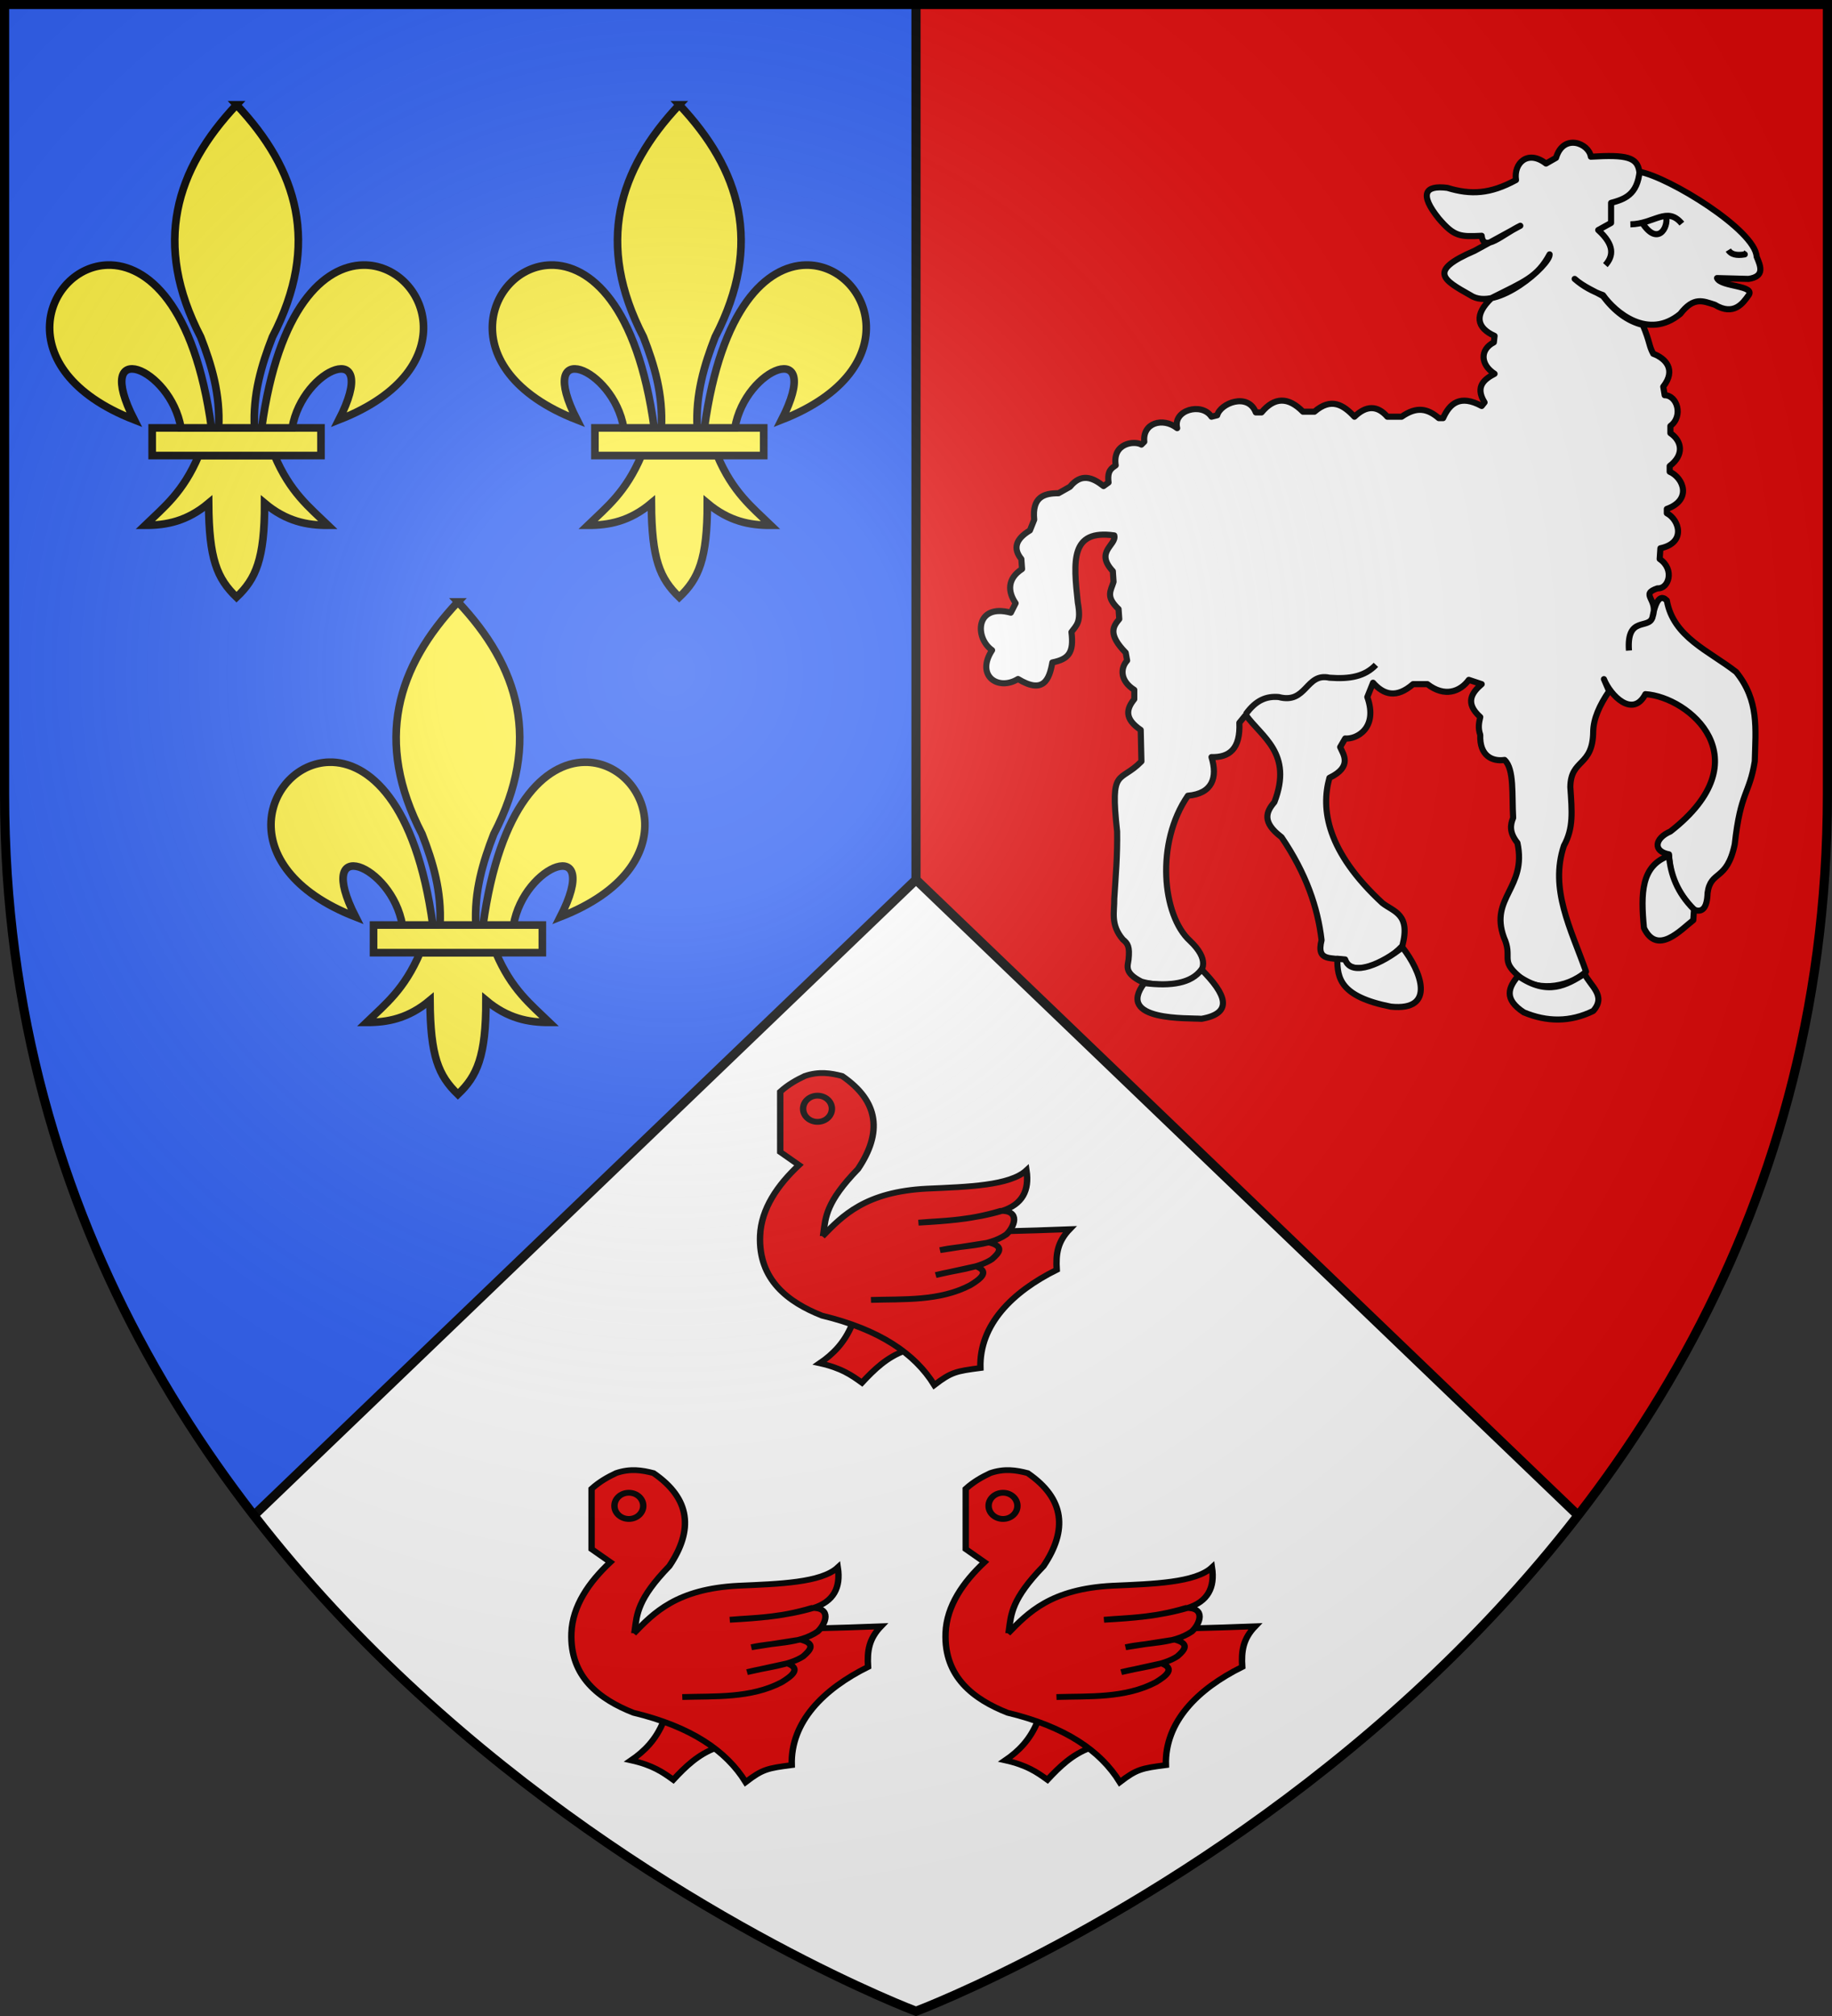 <?xml version="1.0" encoding="UTF-8" standalone="no"?>
<svg xmlns="http://www.w3.org/2000/svg" xmlns:xlink="http://www.w3.org/1999/xlink" id="svg163" width="600" height="660" version="1">
  <rect width="100%" height="100%" fill="#333333" stroke="none"/>
  <defs id="defs69">
    <radialGradient id="w" cx="-80" cy="-80" r="405" gradientUnits="userSpaceOnUse">
      <stop id="stop2" offset="0" stop-color="#fff" stop-opacity=".31"/>
      <stop id="stop4" offset=".19" stop-color="#fff" stop-opacity=".25"/>
      <stop id="stop6" offset=".6" stop-color="#6b6b6b" stop-opacity=".125"/>
      <stop id="stop8" offset="1" stop-opacity=".125"/>
    </radialGradient>
    <path id="v" d="M-298.5-298.5h597V-40C298.5 246.31 0 358.5 0 358.5S-298.5 246.31-298.5-40v-258.5z"/>
    <g id="b">
      <path id="a" d="M0 0v1h.5L0 0z" transform="rotate(18 3.157 -.5)"/>
      <use id="use13" width="810" height="540" transform="scale(-1 1)" xlink:href="#a"/>
    </g>
    <g id="f">
      <path id="e" d="M0 0v1h.5L0 0z" transform="rotate(18 3.157 -.5)"/>
      <use id="use23" width="810" height="540" transform="scale(-1 1)" xlink:href="#e"/>
    </g>
    <g id="i">
      <path id="h" d="M0 0v1h.5L0 0z" transform="rotate(18 3.157 -.5)"/>
      <use id="use32" width="810" height="540" transform="scale(-1 1)" xlink:href="#h"/>
    </g>
    <g id="m">
      <path id="l" d="M0 0v1h.5L0 0z" transform="rotate(18 3.157 -.5)"/>
      <use id="use42" width="810" height="540" transform="scale(-1 1)" xlink:href="#l"/>
    </g>
    <g id="p">
      <path id="o" d="M0 0v1h.5L0 0z" transform="rotate(18 3.157 -.5)"/>
      <use id="use51" width="810" height="540" transform="scale(-1 1)" xlink:href="#o"/>
    </g>
    <g id="t">
      <path id="s" d="M0 0v1h.5L0 0z" transform="rotate(18 3.157 -.5)"/>
      <use id="use61" width="810" height="540" transform="scale(-1 1)" xlink:href="#s"/>
    </g>
    <g id="s-9">
      <g id="c-35">
        <path id="t-6" d="M0 0v1h.5L0 0z" transform="rotate(18 3.157 -.5)"/>
        <use id="use2144" width="810" height="540" transform="scale(-1 1)" xlink:href="#t-6"/>
      </g>
      <g id="a-0">
        <use id="use2147" width="810" height="540" transform="rotate(72)" xlink:href="#c-35"/>
        <use id="use2149" width="810" height="540" transform="rotate(144)" xlink:href="#c-35"/>
      </g>
      <use id="use2151" width="810" height="540" transform="scale(-1 1)" xlink:href="#a-0"/>
    </g>
    <g id="s-4">
      <g id="c-6">
        <path id="t-0" d="M0 0v1h.5L0 0z" transform="rotate(18 3.157 -.5)"/>
        <use id="use2144-7" width="810" height="540" transform="scale(-1 1)" xlink:href="#t-0"/>
      </g>
      <g id="a-1">
        <use id="use2147-7" width="810" height="540" transform="rotate(72)" xlink:href="#c-6"/>
        <use id="use2149-7" width="810" height="540" transform="rotate(144)" xlink:href="#c-6"/>
      </g>
      <use id="use2151-7" width="810" height="540" transform="scale(-1 1)" xlink:href="#a-1"/>
    </g>
    <g id="f-06">
      <path id="rect1964" fill="#28166f" d="M-50-30H50v60H-50z"/>
      <g id="g1966" fill="#fff" transform="translate(0 -20)">
        <path id="path1968" d="M-1.212 27.818c0-5.643-.88-7.346-3.33-13.837-1.167-3.092-.482-6.878 1.683-10.38C-2.082 2.346-1.114 1.214 0 0c1.114 1.214 2.082 2.346 2.858 3.601 2.166 3.502 2.85 7.287 1.683 10.38-2.45 6.491-3.33 8.195-3.33 13.837h-2.423z"/>
        <path id="rwi" d="M2.922 27.672c0-5.952 2.317-9.843 5.579-11.012 1.448-.519 3.307-.274 5.019 1.447 2.119 2.129 2.736 7.993-3.484 9.121.658-.956.619-3.082-.714-3.787-.99-.524-2.112-.253-2.675.123-.824.551-1.729 2.106-1.679 4.108H2.922z"/>
        <path id="path1971" d="M1.777 30.183c.013 2.008 1.018 3.335 2.739 4.074-.222.698-1.26 2.121-2.685 2.024C1.55 37.787 1.282 38.632 0 40c-1.282-1.368-1.55-2.213-1.831-3.719-1.425.096-2.463-1.326-2.685-2.024 1.721-.739 2.727-2.066 2.739-4.074h3.555z"/>
        <use id="use1973" width="800" height="400" transform="scale(-1 1)" xlink:href="#rwi"/>
        <path id="rect1975" d="M-7.923 27.331h15.846v3.218h-15.846z"/>
      </g>
    </g>
    <g id="s-0">
      <g id="c-5">
        <path id="t-8" d="M0 0v1h.5L0 0z" transform="rotate(18 3.157 -.5)"/>
        <use id="use2144-2" width="810" height="540" transform="scale(-1 1)" xlink:href="#t-8"/>
      </g>
      <g id="a-01">
        <use id="use2147-75" width="810" height="540" transform="rotate(72)" xlink:href="#c-5"/>
        <use id="use2149-2" width="810" height="540" transform="rotate(144)" xlink:href="#c-5"/>
      </g>
      <use id="use2151-3" width="810" height="540" transform="scale(-1 1)" xlink:href="#a-01"/>
    </g>
  </defs>
  <g id="g79" transform="translate(300 300)">
    <use id="use71" width="600" height="660" fill="#e20909" xlink:href="#v"/>
    <path id="path73" fill="#2b5df2" d="M-298.5-298.5H0v657S-298.5 246.31-298.5-40z"/>
    <path id="path75" fill="#fff" d="M0-12l-216.875 208.156C-128.497 310.228 0 358.5 0 358.5s128.497-48.272 216.875-162.344z"/>
    <path id="path77" fill="none" stroke="#000" stroke-linejoin="round" stroke-width="3" d="M-216.875 196.156L0-12l216.875 208.156M0-12v-286.5"/>
  </g>
  <g id="g1036" fill="#e20909" stroke="#000" stroke-width="2" transform="translate(-1144.576 -307.627)">
    <g id="c-3" stroke-width="3.076" transform="matrix(.69 0 0 .69 1359.956 579.674)">
      <path id="path1524" fill-rule="evenodd" d="M-143.977 278.607c-3.568 9.659-9.168 15.761-15.529 20.53 10.376 2.517 15.384 6.375 20.267 10.265 5.834-6.877 11.933-13.423 20.53-16.846l.263-13.687z" transform="matrix(.988 0 0 .898 234.536 -16.078)"/>
      <path id="path1526" fill-rule="evenodd" d="M-178.483 155.681c3.92-3.882 7.84-6.245 11.761-8.302 6.859-2.59 12.513-1.567 17.987 0 17.877 13.496 19.239 30.089 7.61 49.117-15.363 17.442-15.557 25.404-16.603 33.898 37.337.007 75.491-.259 118.297-2.075-5.843 6.648-6.691 13.027-6.226 21.446-21.5 11.734-37.239 29.115-36.665 51.885-11.647 1.671-13.968 2.125-22.137 8.993-9.307-16.562-26.218-29.321-53.96-36.665-16.147-7.057-30.589-18.776-29.747-42.2.514-14.312 8.492-26.885 18.678-37.357l-8.993-6.918z" transform="matrix(.988 0 0 .898 234.536 -16.078)"/>
      <path id="path1528" d="M-155.654 164.674c.003 3.823-3.095 6.924-6.918 6.924-3.823 0-6.921-3.101-6.918-6.924-.003-3.823 3.095-6.924 6.918-6.924 3.823 0 6.921 3.101 6.918 6.924z" overflow="visible" style="marker:none" transform="matrix(.988 0 0 .898 236.512 -16.078)"/>
      <path id="path1530" fill-rule="evenodd" d="M-158.235 232.123c9.673-10.943 20.641-23.616 50.315-25.249 19.601-.95 39.726-1.575 47.734-9.685 1.498 10.704-2.031 18.11-11.761 21.446-13.156 4.259-26.622 5.424-40.124 6.226 12.183-1.183 22.672-.793 39.432-6.226 9.748-.277 6.688 8.464 2.767 12.452-9.06 6.792-21.179 5.629-31.823 8.302l23.521-4.053c7.66 2.115 4.784 5.569 1.35 8.862-6.654 4.843-17.705 5.756-26.946 8.335l19.239-4.643c6.894 2.705 2.421 6.623-2.669 10.012-14.835 8.523-31.991 7.248-47.7 7.775" transform="matrix(.988 0 0 .898 234.536 -16.078)"/>
    </g>
    <g id="e-9" stroke-width="3.076" transform="matrix(.69 0 0 .69 1298.167 709.674)">
      <path id="path1534" fill-rule="evenodd" d="M-143.977 278.607c-3.568 9.659-9.168 15.761-15.529 20.53 10.376 2.517 15.384 6.375 20.267 10.265 5.834-6.877 11.933-13.423 20.53-16.846l.263-13.687z" transform="matrix(.988 0 0 .898 234.536 -16.078)"/>
      <path id="path1536" fill-rule="evenodd" d="M-178.483 155.681c3.92-3.882 7.84-6.245 11.761-8.302 6.859-2.59 12.513-1.567 17.987 0 17.877 13.496 19.239 30.089 7.61 49.117-15.363 17.442-15.557 25.404-16.603 33.898 37.337.007 75.491-.259 118.297-2.075-5.843 6.648-6.691 13.027-6.226 21.446-21.5 11.734-37.239 29.115-36.665 51.885-11.647 1.671-13.968 2.125-22.137 8.993-9.307-16.562-26.218-29.321-53.96-36.665-16.147-7.057-30.589-18.776-29.747-42.2.514-14.312 8.492-26.885 18.678-37.357l-8.993-6.918z" transform="matrix(.988 0 0 .898 234.536 -16.078)"/>
      <path id="path1538" d="M-155.654 164.674c.003 3.823-3.095 6.924-6.918 6.924-3.823 0-6.921-3.101-6.918-6.924-.003-3.823 3.095-6.924 6.918-6.924 3.823 0 6.921 3.101 6.918 6.924z" overflow="visible" style="marker:none" transform="matrix(.988 0 0 .898 236.512 -16.078)"/>
      <path id="path1540" fill-rule="evenodd" d="M-158.235 232.123c9.673-10.943 20.641-23.616 50.315-25.249 19.601-.95 39.726-1.575 47.734-9.685 1.498 10.704-2.031 18.11-11.761 21.446-13.156 4.259-26.622 5.424-40.124 6.226 12.183-1.183 22.672-.793 39.432-6.226 9.748-.277 6.688 8.464 2.767 12.452-9.06 6.792-21.179 5.629-31.823 8.302l23.521-4.053c7.66 2.115 4.784 5.569 1.35 8.862-6.654 4.843-17.705 5.756-26.946 8.335l19.239-4.643c6.894 2.705 2.421 6.623-2.669 10.012-14.835 8.523-31.991 7.248-47.7 7.775" transform="matrix(.988 0 0 .898 234.536 -16.078)"/>
    </g>
    <use id="use1000" width="100%" height="100%" transform="translate(122.543 -0)" xlink:href="#e-9"/>
  </g>
  <g id="g6401" fill="#fcef3c" stroke="#000" stroke-width="1.318" transform="matrix(1.896 0 0 1.896 8.683 29.783)">
    <path id="path1914" fill-rule="evenodd" d="M29.739 62.946c-2.69 6.351-6.015 8.922-9.244 12.043 3.618.017 7.225-.678 10.963-3.814.064 9.675 1.458 12.982 4.819 16.233 3.323-3.149 4.858-6.547 4.847-16.233 3.738 3.136 7.335 3.83 10.953 3.814-3.228-3.121-6.544-5.693-9.234-12.043z"/>
    <path id="rect2782" d="M21.707 58.178h29.159v4.772H21.707z" color="#000" overflow="visible" style="marker:none"/>
    <path id="path1993" fill-rule="evenodd" stroke-width="1.318" d="M36.283 2.386c-10.504 11.151-14.547 23.996-6.2 40.084 1.906 4.887 3.408 9.933 3.1 15.707h6.2c-.308-5.773 1.194-10.819 3.1-15.707 8.347-16.088 4.304-28.933-6.2-40.084z"/>
    <path id="path1881" fill-rule="evenodd" stroke-width="1.318" d="M14.028 30.061c-10.592.254-17.654 18.042 4.575 26.716-7.347-14.391 6.281-9.058 8.079 1.4h5.27C29.042 36.936 20.814 29.898 14.028 30.061z"/>
    <path id="path2776" fill-rule="evenodd" stroke-width="1.318" d="M58.133 30.061c-6.704.126-14.659 7.3-17.51 28.116h5.261c1.797-10.458 15.435-15.791 8.088-1.4C76.485 47.991 68.948 29.858 58.133 30.061z"/>
  </g>
  <use id="use1544" width="100%" height="100%" transform="translate(145)" xlink:href="#g6401"/>
  <use id="use1546" width="100%" height="100%" transform="translate(72.5 162.75)" xlink:href="#g6401"/>
  <g id="g1699" stroke="#000" stroke-width="2" transform="translate(656.618 36.497)">
    <g id="layer4">
      <g id="g2459" fill-rule="evenodd" stroke-linejoin="round" stroke-width="2.293" transform="matrix(-.872 0 0 .872 -10.92 -44.08)">
        <path id="path7901" fill="#fff" d="M149.055 113.412c-3.156 2.8-6.76 4.705-10.631 6.075-4.624 6.516-16.962 16.989-29.032 7.057-5.104-6.627-8.596-4.795-12.955-3.436-7.221 4.395-10.679-.772-12.549-3.352-3.295-4.028 10.306-3.227 11.697-6.658l-11.835.315c-6.109-.931-4.625-4.623-3.037-8.353.521-9.98 32.89-29.863 44.043-31.894.772-5.436 4.684-6.455 18.225-5.639.713-5.053 10.316-8.884 13.073.427l3.759 2.148c6.896-5.361 12.242-.094 11.276 6.175 9.665 5.261 16.914 5.657 25.774 2.953 8.498-1.091 10.608 2.366 3.222 11.545-5.832 6.829-8.058 6.831-16.109 6.443-.641 6.531-8.071-.695-14.498-3.759l17.183 9.397c17.679 7.62 11.828 10.889 1.611 16.646-9.731 6.588-30.092-11.458-29.801-15.303 4.627 8.59 9.553 10.2 21.779 16.375 6.712 6.352 5.64 11.186-1.106 14.232l.268 2.416c5.354 2.773 5.019 8.402-.268 11.813 3.497 1.847 7.575 4.575 3.759 10.739l1.074 1.342c8.133-4.388 12.028-.959 14.498 4.564h1.611c4.296-3.66 8.323-4.453 13.961-.537h5.37c3.759-4.296 7.875-4.296 12.35 0 4.188-4.471 8.723-7.323 15.035-1.879h4.296c5.549-5.644 10.739-5.543 15.572.268h2.148c2.927-7.564 13.296-3.478 14.498 1.074l2.148.537c3.666-5.54 14.584-2.496 12.887 4.296 5.434-4.246 13.086-1.919 12.35 5.101l1.074 1.074c2.567-1.546 10.968-.625 9.665 7.786 1.518 1.11 3.242 1.876 2.685 6.443l1.879 1.342c4.206-3.323 8.412-4.927 12.618.268l4.296 2.416c5.53-.005 9.975 1.437 9.128 9.934l1.611 4.027c5.37 3.222 6.443 6.801 3.222 10.739l-.268 3.759c5.571 3.63 5.413 8.497 2.416 12.841l1.795 3.546c13.314-3.612 13.688 9.444 7.046 14.091 6.279 9.55-2.236 15.428-9.742 10.815-9.533 5.819-11.779.209-12.892-6.221-6.089-1.237-8.154-3.611-7.176-11.414-1.915-2.623-3.76-3.684-2.391-11.06 1.707-15.733 2.808-27.569-13.691-25.216-.956 3.669 7.468 5.996.537 13.424l-.268 4.027c1.027 3.388 3.098 5.496-1.879 10.202l-.268 3.759c2.319 2.764 4.374 5.65-2.416 12.618l-.537 2.953c2.595 2.864 2.685 7.607-2.685 11.008v3.49c2.908 3.563 3.907 7.272-2.416 11.545l-.268 11.813c8.223 8.41 11.819 1.796 9.128 26.311-.162 8.795.564 17.157 1.074 25.237-.086 4.96 1.536 9.676-3.222 15.303-1.935 1.588-2.623 2.719-2.148 7.517.288 2.417 1.797 4.977-4.833 8.323-12.773 3.725-32.416-1.832-18.256-15.303 10.494-9.517 13.04-36.828.805-54.501-9.192-.773-11.26-6.854-8.86-14.498-6.701.199-10.914-3.084-10.471-12.887l-2.416-2.953c-5.912 8.292-17.818 14.375-10.739 32.754 3.065 3.593 4.842 7.444-2.685 13.155-9.286 13.664-13.612 26.426-15.035 38.661 2.136 8.329-3.885 6.213-8.591 7.517-2.236 5.922-14.511 2.472-21.747-5.37-3.181-12.09 3.289-12.774 7.517-16.109 20.868-19.326 23.16-35.189 19.867-46.984-8.837-4.239-5.143-8.925-4.027-11.545l-1.879-3.222c-4.13.387-12.498-3.793-8.323-15.572l-2.148-5.37c-4.066 4.591-8.827 5.94-15.035.537h-5.37c-6.471 5.01-12.304 2.873-15.572-1.611l-4.833 1.611c3.701 3.198 6.457 7.014.537 12.35.455 2.01.94 4.005 0 6.712.314 7.826-4.478 10.082-9.128 9.397-3.685 3.447-2.719 13.046-3.222 21.747 1.069 2.567 1.521 5.429-1.611 9.397-3.62 16.952 10.52 20.442 5.101 35.439-3.45 7.62 1.513 8.392-5.428 14.43-5.581 5.806-18.1 5.097-25.447-1.543 5.772-16.262 13.73-30.896 8.323-47.252-3.644-6.647-3.044-12.707-2.416-22.015-.113-10.808-8.484-7.437-8.591-20.941-.104-4.648-2.287-9.712-5.968-15.076l1.941-4.523c-2.425 6.125-10.827 14.735-15.572 5.638-16.358 1.045-44.284 24.349-9.397 51.548 5.975 2.574 6.629 7.454.537 8.591-.44 10.68-4.697 15.252-8.591 20.404-3.759 1.969-5.728 0-5.907-5.907-1.166-8.663-7.248-4.237-10.202-18.256-2.2-20.046-5.496-18.614-7.517-31.143-.321-12.294-1.672-22.837 6.98-33.56 10.139-7.939 23.636-13.056 26.042-26.848.039.245 3.304-4.764 5.37 6.175-2.397-6.753 5.036-8.409-1.879-10.739-4.145.312-6.585-7.05-.805-11.008l-.268-4.027c-9.739-2.027-7.129-10.704-2.416-13.155v-1.611c-9.583-3.438-6.188-11.744-1.074-13.961v-2.148c-5.623-4.264-4.529-9.476-.268-12.35v-2.685c-4.92-3.65-2.574-11.552 2.148-11.545l.537-3.222c-4.995-6.401-.823-10.667 3.759-12.35 1.68-3.066 1.146-4.193 3.932-10.826 5.72-1.394 10.658-5.13 14.946-10.818 2.789-1.671 7.311-3.513 10.637-6.46z"/>
        <path id="path8788" fill="#fff" d="M124.641 72.786c.819 9.089 5.715 10.702 10.739 12.082v7.517l4.833 2.685c-6.172 5.603-5.782 9.691-2.685 13.155"/>
        <path id="path9675" fill="#fff" d="M128.131 92.922c-9.007-.141-13.785-6.957-19.33-.268"/>
        <path id="path9677" fill="none" d="M114.707 89.968c-.951 4.36 3.356 11.321 9.128 2.148"/>
        <path id="path9679" fill="#fff" d="M91.349 102.587c-.991 1.604-3.036 2.154-6.175 1.611l.805-.537"/>
        <path id="path9681" fill="#fff" d="M128.668 252.934c.952-13.261-7.726-7.687-8.86-12.618"/>
        <path id="path10761" fill="#fff" d="M223.709 258.304c4.115 4.334 9.758 5.418 17.451 4.833 8.949-1.998 8.502 10.055 19.062 7.249 4.533-.379 8.532 1.104 12.35 6.443"/>
        <path id="path11648" fill="#fff" d="M113.633 329.987c10.519 3.704 10.627 14.151 9.397 27.116-5.03 10.462-13.827.708-18.525-2.953l-.268-4.027c6.329-6.312 8.778-13.11 9.397-20.136z"/>
        <path id="path12535" fill="#fff" d="M145.313 374.286c-1.996 4.486-8.318 8.185-3.222 13.961 8.681 4.26 17.362 4.15 26.042.537 7.692-5 5.778-9.4 2.148-13.692-11.132 7.692-18.292 3.367-24.968-.805z"/>
        <path id="path12537" fill="#fff" d="M213.775 364.353c-6.918 8.733-12.973 24.059 4.296 22.284 19.059-3.759 20.146-10.683 20.136-17.988l-2.953.268c-2.327 6.963-14.319 1.306-21.478-4.564z"/>
        <path id="path12539" fill="#fff" d="M289.217 372.675c-9.188 9.238-12.2 16.417 0 18.525 4.471-.407 32.546 1.121 21.478-13.424-10.152 1.292-17.763.044-21.478-5.101z"/>
      </g>
    </g>
  </g>
  <use id="use159" width="600" height="660" fill="url(#w)" transform="translate(300 300)" xlink:href="#v"/>
  <use id="use161" width="600" height="660" fill="none" stroke="#000" stroke-width="3" transform="matrix(1 0 0 1 300 299.953)" xlink:href="#v"/>
</svg>
